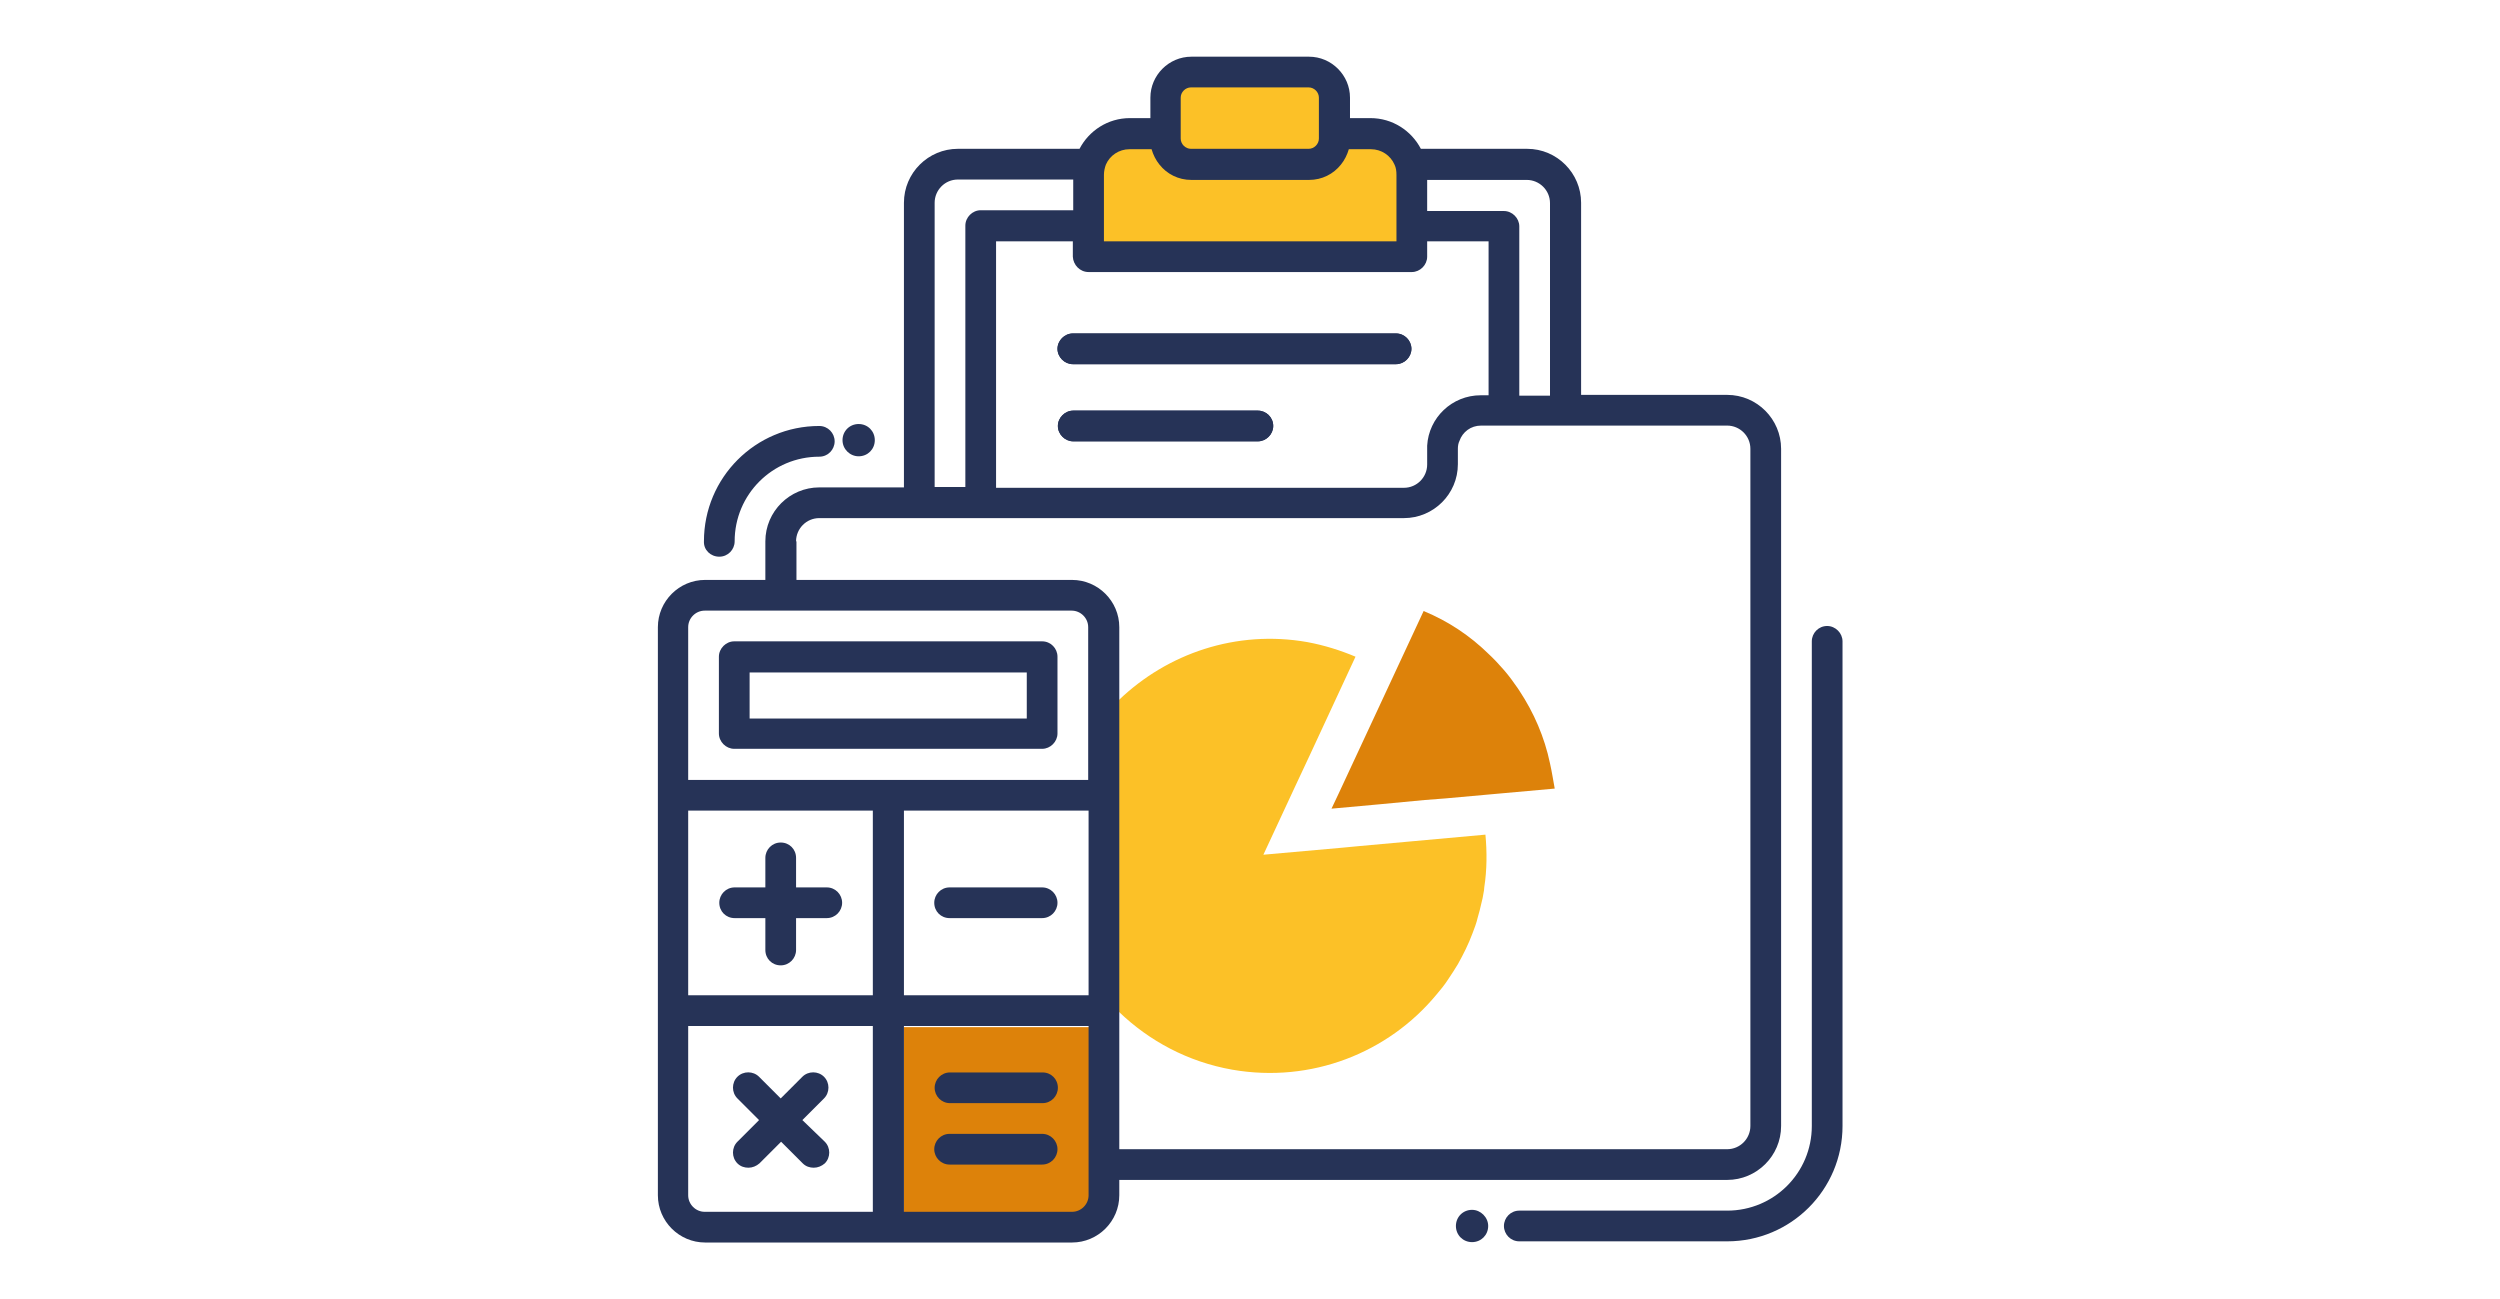 <?xml version="1.0" encoding="utf-8"?>
<!-- Generator: Adobe Illustrator 27.8.1, SVG Export Plug-In . SVG Version: 6.00 Build 0)  -->
<svg version="1.1" id="Layer_1" xmlns="http://www.w3.org/2000/svg" xmlns:xlink="http://www.w3.org/1999/xlink" x="0px" y="0px"
	 viewBox="0 0 635 330" style="enable-background:new 0 0 635 330;" xml:space="preserve">
<style type="text/css">
	.st0{fill:#DD820A;}
	.st1{fill:#FCC127;}
	.st2{fill:#263357;}
</style>
<g>
	<path class="st0" d="M393.7,193.9c-1.4-6.7-4.1-12.9-7.8-18.5c-0.1-0.2-0.3-0.4-0.4-0.6c-1.1-1.6-2.2-3.1-3.4-4.5
		c-1.3-1.5-2.6-2.9-4-4.2c-4.7-4.6-10.2-8.3-16.5-10.9L340,201.6l-1.8,3.8l12.1-1.1l11.6-1.1l5.2-0.4l11.1-1l15.6-1.4l1.1-0.1
		C394.5,198.2,394.2,196.1,393.7,193.9z"/>
	<path class="st1" d="M345.3,214.9L345.3,214.9l-4.2,0.4l-20.2,1.8l8-17.2l3.7-7.9v0l11.7-25.2c-3.8-1.6-7.9-2.9-12.2-3.7
		c-18.1-3.2-35.6,2.9-47.9,14.7c-1.4,1.3-2.7,2.7-3.9,4.1v70.9c1.2,1.4,2.5,2.9,3.9,4.2c7.7,7.4,17.5,12.7,28.8,14.7
		c20.1,3.5,39.6-4.3,51.8-19c1.1-1.3,2.1-2.5,3-3.9c0.9-1.3,1.7-2.6,2.5-3.9c1.4-2.5,2.7-5.1,3.7-7.8c0.5-1.3,1-2.6,1.3-3.9
		c0.4-1.3,0.7-2.6,1-3.9c0.2-0.8,0.4-1.6,0.5-2.4c0.1-0.5,0.2-1,0.2-1.5c0.7-4.5,0.7-9,0.3-13.4L345.3,214.9z"/>
	<path class="st1" d="M358.5,44.3c0-5.8-4.7-10.4-10.4-10.4H339v-9.1c0-3.6-2.9-6.5-6.5-6.5h-30c-3.6,0-6.5,2.9-6.5,6.5v9.1h-9.1
		c-5.8,0-10.4,4.7-10.4,10.4v20.8h82.1V44.3z"/>
	<path class="st0" d="M229.6,311.7h42.7c4.5,0,8.1-3.6,8.1-8.1v-42.7h-50.8V311.7z"/>
	<g>
		<path class="st2" d="M358.5,88.6c0,2.1-1.8,3.9-3.9,3.9h-82.1c-2.1,0-3.9-1.8-3.9-3.9c0-2.1,1.8-3.9,3.9-3.9h82.1
			C356.8,84.7,358.5,86.5,358.5,88.6z"/>
	</g>
	<g>
		<path class="st2" d="M323.4,108.2c0,2.1-1.8,3.9-3.9,3.9h-46.9c-2.1,0-3.9-1.8-3.9-3.9c0-2.1,1.8-3.9,3.9-3.9h46.9
			C321.6,104.3,323.4,106,323.4,108.2z"/>
	</g>
	<g>
		<path class="st2" d="M319.5,104.3h-46.9c-2.1,0-3.9,1.8-3.9,3.9c0,2.1,1.8,3.9,3.9,3.9h46.9c2.1,0,3.9-1.8,3.9-3.9
			C323.4,106,321.6,104.3,319.5,104.3z"/>
		<path class="st2" d="M268.6,88.6c0,2.1,1.8,3.9,3.9,3.9h82.1c2.1,0,3.9-1.8,3.9-3.9c0-2.1-1.8-3.9-3.9-3.9h-82.1
			C270.4,84.7,268.6,86.5,268.6,88.6z"/>
		<path class="st2" d="M438.7,299.7c7.5,0,13.7-6.1,13.7-13.7v-172c0-7.5-6.1-13.7-13.7-13.7h-37.1V51.5c0-7.5-6.1-13.7-13.7-13.7
			h-27c-2.4-4.6-7.2-7.8-12.8-7.8h-5.2v-5.2c0-5.7-4.7-10.4-10.4-10.4h-29.9c-5.7,0-10.4,4.7-10.4,10.4V30h-5.2
			c-5.6,0-10.4,3.2-12.8,7.8h-30.9c-7.5,0-13.7,6.1-13.7,13.7v72.3h-21.5c-7.5,0-13.7,6.1-13.7,13.7v9.8h-15.3c-6.6,0-12,5.4-12,12
			v144.3c0,6.6,5.4,12,12,12h93.2c6.6,0,12-5.4,12-12v-3.9H438.7z M362.4,45.7h25.4c3.2,0,5.9,2.6,5.9,5.9v48.9h-7.8v-43
			c0-2.1-1.8-3.9-3.9-3.9h-19.5V45.7z M299.9,24.8c0-1.4,1.2-2.6,2.6-2.6h29.9c1.4,0,2.6,1.2,2.6,2.6v10.4c0,1.4-1.2,2.6-2.6,2.6
			h-29.9c-1.4,0-2.6-1.2-2.6-2.6V24.8z M280.4,44.4c0-0.9,0.2-1.8,0.5-2.6c1-2.3,3.3-3.9,6-3.9h5.6c0.4,1.4,1.1,2.8,2,3.9
			c1.9,2.4,4.8,3.9,8.1,3.9h29.9c3.3,0,6.2-1.5,8.1-3.9c0.9-1.1,1.6-2.5,2-3.9h5.6c2.7,0,5,1.6,6,3.9c0.4,0.8,0.5,1.7,0.5,2.6v16.9
			h-74.3V44.4z M276.5,69.1h82.1c2.1,0,3.9-1.8,3.9-3.9v-3.9h15.6v39.1h-2c-7.3,0-13.2,5.7-13.6,12.8c0,0.3,0,0.6,0,0.9v3.9
			c0,3.2-2.6,5.9-5.9,5.9H253V61.3h19.5v3.9C272.6,67.3,274.3,69.1,276.5,69.1z M237.4,51.5c0-3.2,2.6-5.9,5.9-5.9h29.3v7.8h-23.5
			c-2.1,0-3.9,1.8-3.9,3.9v66.4h-7.8V51.5z M202.2,137.5c0-3.2,2.6-5.9,5.9-5.9h148.5c7.5,0,13.7-6.1,13.7-13.7v-3.9
			c0-0.7,0.1-1.4,0.4-2c0.8-2.3,2.9-3.9,5.5-3.9h62.5c3.2,0,5.9,2.6,5.9,5.9v172c0,3.2-2.6,5.9-5.9,5.9H284.3V159.3
			c0-6.6-5.4-12-12-12h-70V137.5z M174.8,205.9h46.9v46.9h-46.9V205.9z M229.6,205.9h46.9v46.9h-46.9V205.9z M174.8,159.3
			c0-2.3,1.9-4.2,4.2-4.2h93.2c2.3,0,4.2,1.9,4.2,4.2v38.8H174.8V159.3z M174.8,303.6v-43h46.9v47.2h-42.7
			C176.7,307.8,174.8,305.9,174.8,303.6z M276.5,303.6c0,2.3-1.9,4.2-4.2,4.2h-42.7v-47.2h46.9V303.6z"/>
		<path class="st2" d="M210,225.4h-7.8v-7.5c0-2.2-1.7-3.9-3.9-3.9s-3.9,1.8-3.9,3.9v7.5h-7.8c-2.2,0-3.9,1.8-3.9,3.9
			c0,2.2,1.7,3.9,3.9,3.9h7.8v8.1c0,2.2,1.7,3.9,3.9,3.9s3.9-1.8,3.9-3.9v-8.1h7.8c2.2,0,3.9-1.8,3.9-3.9
			C213.9,227.2,212.2,225.4,210,225.4z"/>
		<path class="st2" d="M203.8,284.5l5.5-5.5c1.5-1.5,1.5-4,0-5.5c-1.5-1.5-4-1.5-5.5,0l-5.5,5.5l-5.5-5.5c-1.5-1.5-4-1.5-5.5,0
			c-1.5,1.5-1.5,4,0,5.5l5.5,5.5l-5.5,5.5c-1.5,1.5-1.5,4,0,5.5c0.8,0.8,1.8,1.1,2.8,1.1c1,0,2-0.4,2.8-1.1l5.5-5.5l5.5,5.5
			c0.8,0.8,1.8,1.1,2.8,1.1c1,0,2-0.4,2.8-1.1c1.5-1.5,1.5-4,0-5.5L203.8,284.5z"/>
		<path class="st2" d="M264.7,225.4h-23.5c-2.2,0-3.9,1.8-3.9,3.9c0,2.2,1.7,3.9,3.9,3.9h23.5c2.2,0,3.9-1.8,3.9-3.9
			C268.6,227.2,266.9,225.4,264.7,225.4z"/>
		<path class="st2" d="M241.3,280.2h23.5c2.2,0,3.9-1.8,3.9-3.9c0-2.2-1.7-3.9-3.9-3.9h-23.5c-2.2,0-3.9,1.8-3.9,3.9
			C237.4,278.4,239.1,280.2,241.3,280.2z"/>
		<path class="st2" d="M264.7,288h-23.5c-2.2,0-3.9,1.8-3.9,3.9s1.7,3.9,3.9,3.9h23.5c2.2,0,3.9-1.8,3.9-3.9S266.9,288,264.7,288z"
			/>
		<path class="st2" d="M264.7,162.9h-78.2c-2.1,0-3.9,1.8-3.9,3.9v19.5c0,2.1,1.8,3.9,3.9,3.9h78.2c2.1,0,3.9-1.8,3.9-3.9v-19.5
			C268.6,164.7,266.9,162.9,264.7,162.9z M260.8,182.5h-70.4v-11.7h70.4V182.5z"/>
		<path class="st2" d="M464.1,159c-2.2,0-3.9,1.8-3.9,3.9V286c0,11.9-9.6,21.5-21.5,21.5h-52.8c-2.2,0-3.9,1.8-3.9,3.9
			s1.7,3.9,3.9,3.9h52.8c16.2,0,29.3-13.1,29.3-29.3V162.9C468,160.8,466.2,159,464.1,159z"/>
		<path class="st2" d="M182.7,141.4c2.2,0,3.9-1.8,3.9-3.9c0-11.9,9.6-21.5,21.5-21.5c2.2,0,3.9-1.8,3.9-3.9s-1.7-3.9-3.9-3.9
			c-16.2,0-29.3,13.1-29.3,29.3C178.7,139.7,180.5,141.4,182.7,141.4z"/>
		<path class="st2" d="M218.1,115.9c2.3,0,4.1-1.8,4.1-4.1c0-2.3-1.8-4.1-4.1-4.1c-2.3,0-4.1,1.8-4.1,4.1
			C214,114.1,215.9,115.9,218.1,115.9z"/>
		<path class="st2" d="M373.9,307.3c-2.3,0-4.1,1.8-4.1,4.1c0,2.3,1.8,4.1,4.1,4.1c2.3,0,4.1-1.8,4.1-4.1
			C378,309.2,376.1,307.3,373.9,307.3z"/>
	</g>
</g>
</svg>
